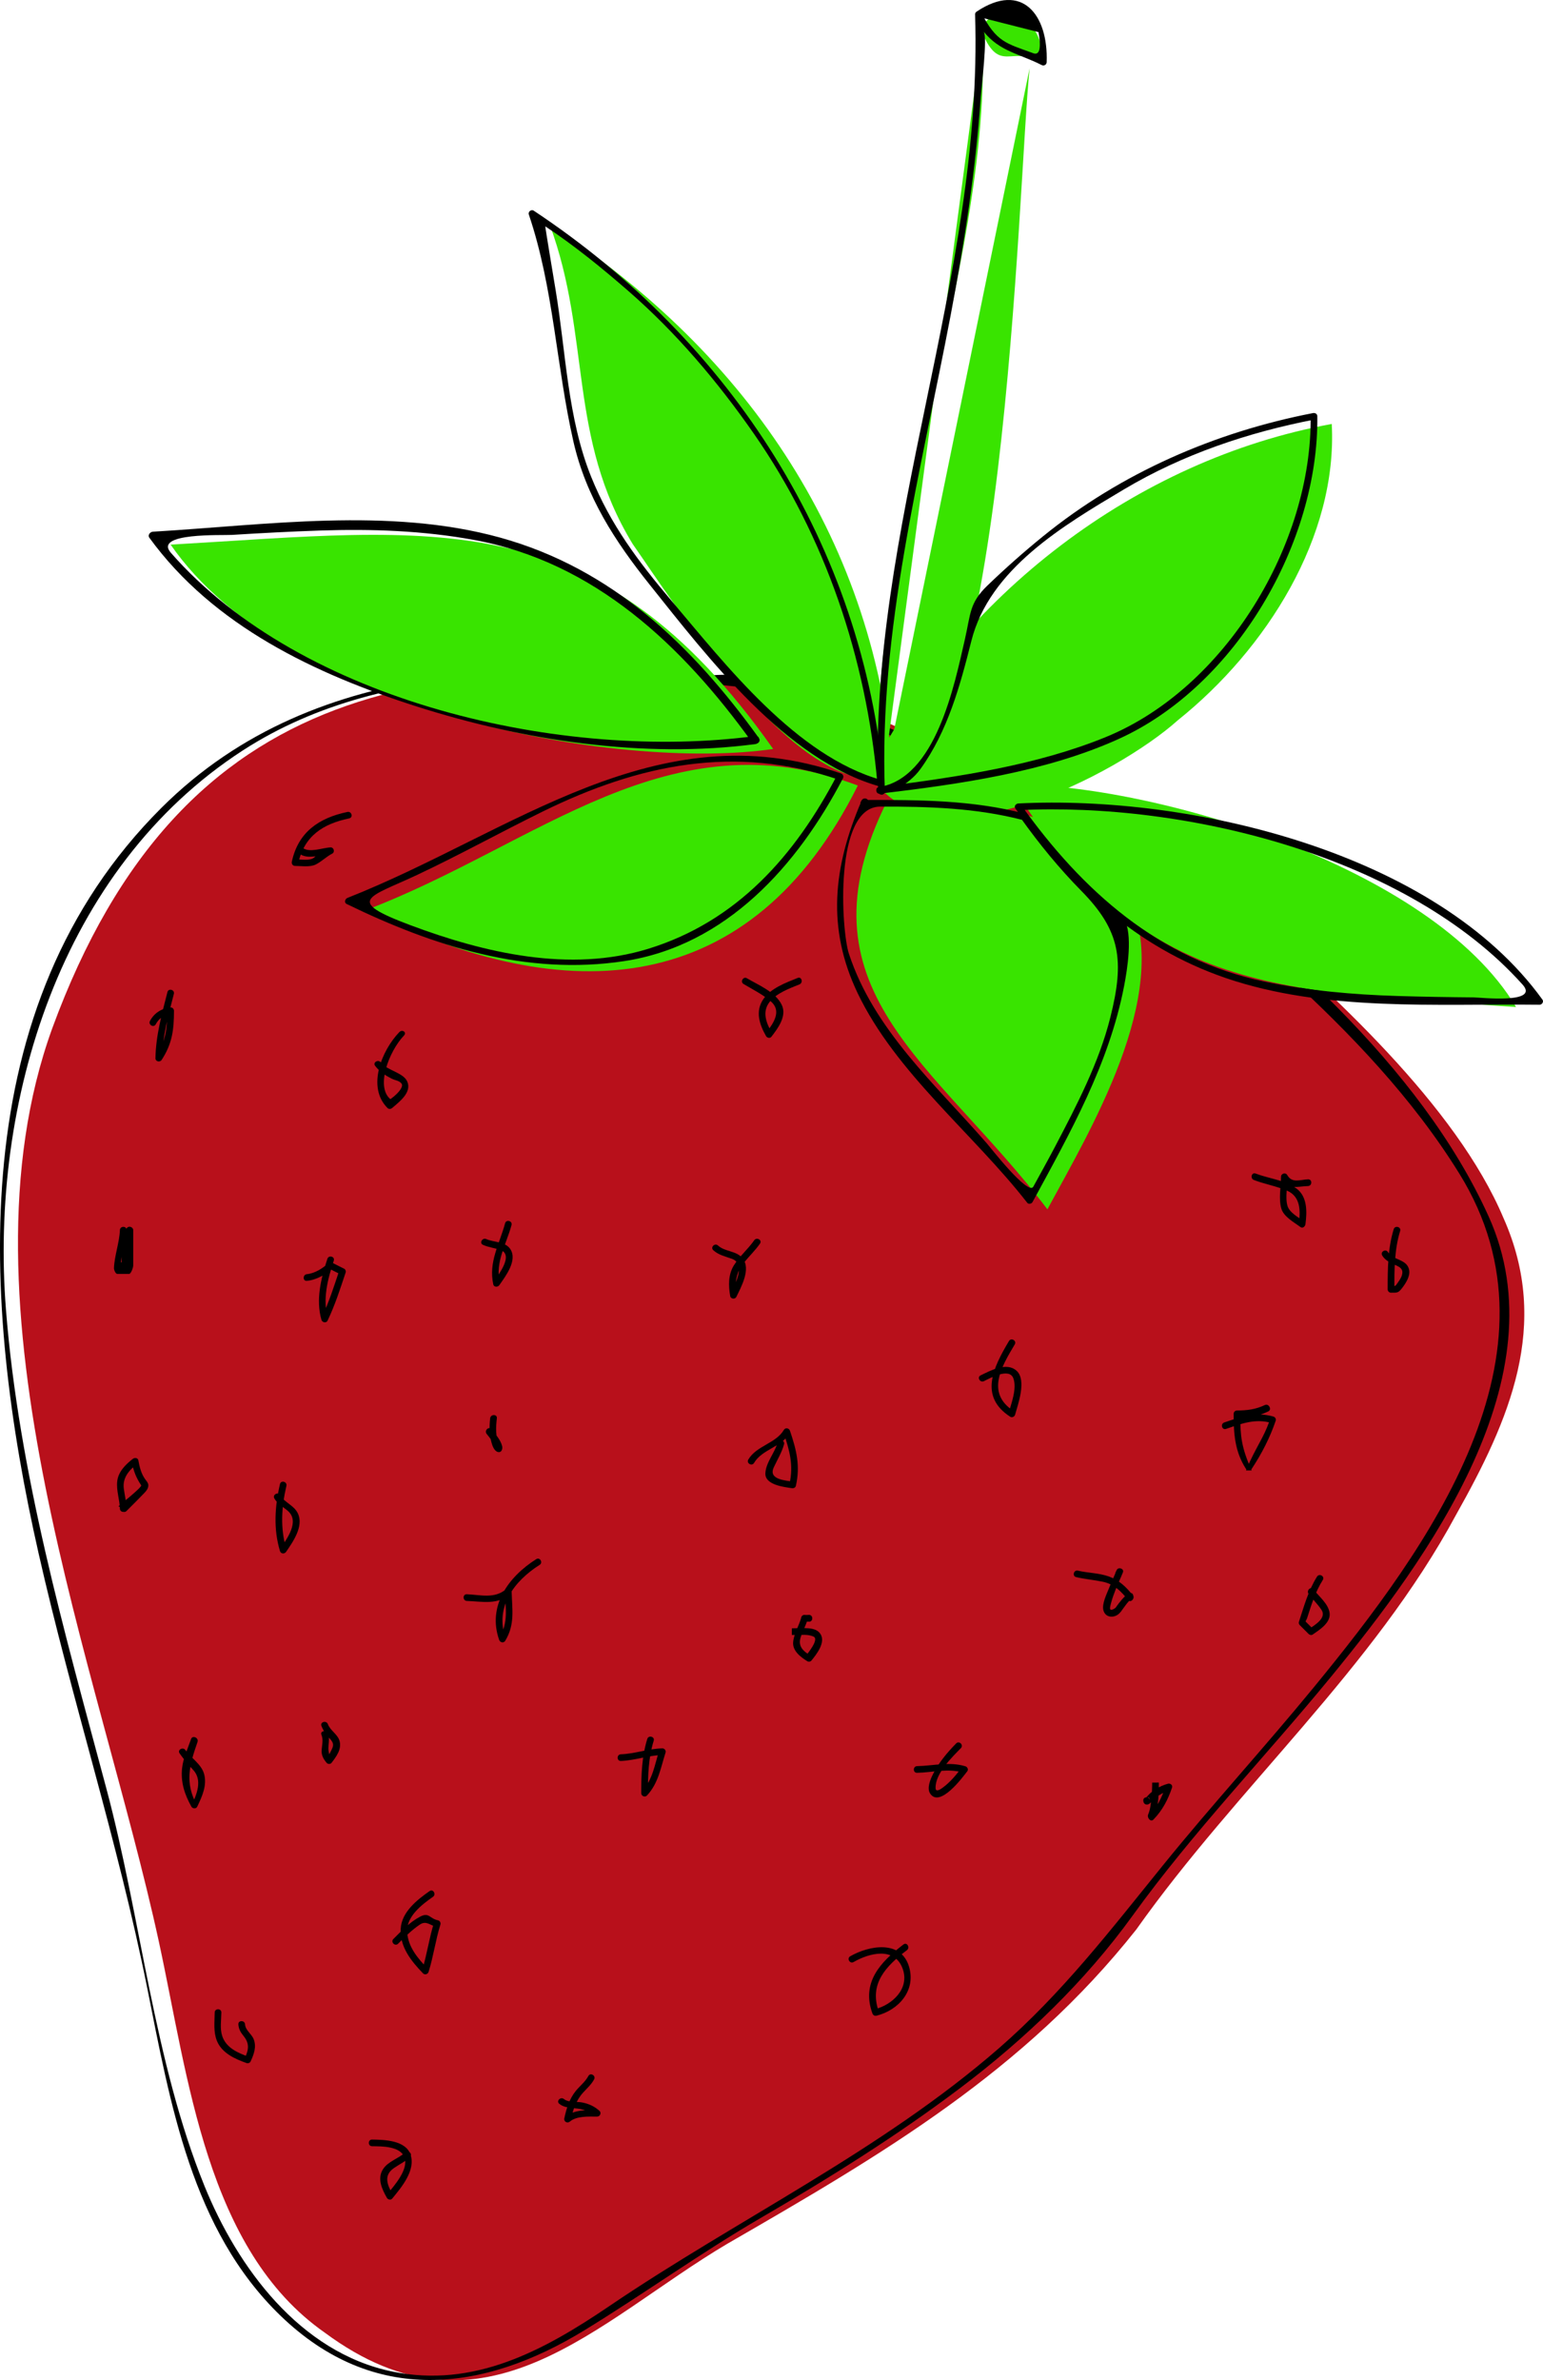<?xml version="1.0" encoding="utf-8" standalone="no"?><!-- Generator: Adobe Illustrator 16.0.0, SVG Export Plug-In . SVG Version: 6.00 Build 0)  --><svg xmlns="http://www.w3.org/2000/svg" xmlns:xlink="http://www.w3.org/1999/xlink" enable-background="new 0 0 133.541 205.891" fill="#000000" height="205.891px" id="Layer_1" version="1.1" viewBox="0 0 133.541 205.891" width="133.541px" x="0px" xml:space="preserve" y="0px">
<g id="change1">
	<g>
		<path d="M66.552,59.231C37.84,56.155,15.793,58.206,4.514,88.969c-8.716,24.096,4.102,55.373,9.229,78.957    c2.563,11.792,4.102,26.661,14.356,33.839c13.843,10.254,23.584-1.025,34.864-7.691c13.331-7.69,25.635-14.868,35.377-27.173    c8.716-12.306,20.508-22.559,27.686-35.89c4.614-8.203,8.203-16.407,4.102-25.636c-4.102-9.741-14.869-19.482-23.072-26.66    c-7.178-6.666-13.331-10.767-22.559-13.331c-6.665-1.538-15.381-7.691-21.534-6.665" fill="#b8101b"/>
	</g>
</g>
<g>
	<path d="M65.014,58.942c-17.726-1.855-37.487-2.591-51.051,10.944C-3.231,87.042-1.581,112.641,3.344,134.381   c2.848,12.574,6.845,24.855,9.383,37.504c2.021,10.069,3.846,20.989,11.562,28.431c8.034,7.748,17.491,6.64,26.306,1.241   c5.141-3.148,10.003-6.658,15.224-9.696c5.961-3.47,11.805-7.114,17.313-11.272c5.597-4.226,10.791-9.206,14.9-14.902   c5.241-7.262,11.505-13.748,17.177-20.666c8.392-10.236,19.881-25.953,13.631-39.792c-5.923-13.114-18.85-24.139-30.164-32.612   c-5.539-4.148-11.59-6.134-18.07-8.226c-6.254-2.02-12.319-6.633-19.18-5.96c-0.367,0.036-0.37,0.613,0,0.577   c5.862-0.575,11.225,2.85,16.472,4.956c6.19,2.484,12.415,3.94,18.152,7.542c5.534,3.474,10.345,8.276,15.147,12.674   c5.67,5.194,11.057,10.799,15.119,17.362c9.603,15.519-2.741,32.369-12.582,44.373c-4.276,5.216-8.838,10.189-13.084,15.432   c-4.538,5.604-8.721,11.055-14.188,15.814c-10.199,8.878-22.607,14.772-33.743,22.323c-5.68,3.852-11.708,7.114-18.776,5.65   c-7.988-1.654-13.381-8.991-16.251-16.064c-4.375-10.781-5.479-23.116-8.48-34.343c-3.647-13.646-7.571-27.276-8.694-41.418   C-0.91,95.341,5.233,75.117,21.024,64.905c12.751-8.247,29.617-6.89,43.99-5.386C65.383,59.558,65.38,58.981,65.014,58.942   L65.014,58.942z"/>
</g>
<g id="change2">
	<g>
		<path d="M76.806,67.191c-7.691,2-18.458-15.003-22.046-20.13c-5.64-9.229-3.589-17.877-7.178-27.619    c17.433,11.28,28.199,27.75,29.737,47.75H76.806z" fill="#39e400"/>
	</g>
	<g>
		<path d="M75.268,66.922c7.69-15.381,23.072-27.173,39.991-30.25c0.513,9.741-5.64,19.482-13.33,25.635    C96.801,66.922,80.395,75.638,75.268,66.922L75.268,66.922z" fill="#39e400"/>
	</g>
	<g>
		<path d="M74.242,67.947c-16.407-6.152-27.686,5.127-42.555,10.767C49.119,87.431,65.014,86.405,74.242,67.947" fill="#39e400"/>
	</g>
	<g>
		<path d="M76.806,69.229c-8.203,16.407,4.102,22.559,13.843,35.376c3.589-6.665,10.767-18.458,7.178-26.66    C94.75,69.742,83.983,69.229,76.806,69.229" fill="#39e400"/>
	</g>
	<g>
		<path d="M66.914,64.784C51.68,43.182,37.618,45.801,14.768,47.11C24.729,61.511,53.438,66.748,66.914,64.784" fill="#39e400"/>
	</g>
	<g>
		<path d="M87.575,67.867c11.195,18.402,23.657,17.848,43.631,19.239C123.913,74.857,99.467,67.76,87.575,67.867" fill="#39e400"/>
	</g>
	<g>
		<path d="M76.293,68.46c-2.174-18.713,9.741-45.118,8.716-65.627l0,0l0,0c1.538,3.589,2.563,1.025,5.127,2.563    c0.512-4.614-5-5.383-5.127-2.563" fill="#39e400"/>
	</g>
	<g>
		<path d="M89.11,5.909c-1.025,9.742-2.051,62.038-12.817,62.551" fill="#39e400"/>
	</g>
</g>
<g>
	<path d="M14.49,85.815c-0.481,1.896-1.003,3.748-1.036,5.717c-0.005,0.299,0.386,0.378,0.538,0.146   c0.912-1.399,1.064-2.599,1.065-4.247c0-0.146-0.132-0.304-0.289-0.289c-0.774,0.076-1.414,0.471-1.788,1.168   c-0.176,0.328,0.322,0.619,0.498,0.291c0.268-0.5,0.706-0.825,1.29-0.882c-0.096-0.096-0.192-0.192-0.289-0.289   c-0.001,1.534-0.135,2.65-0.986,3.956c0.179,0.048,0.358,0.097,0.538,0.146c0.032-1.918,0.547-3.718,1.016-5.563   C15.138,85.608,14.582,85.455,14.49,85.815L14.49,85.815z"/>
	<path d="M10.377,106.4c-0.036,1.048-0.477,2.239-0.513,3.289c-0.005,0.157,0.135,0.502,0.289,0.502c0.342,0,0.684,0,1.026,0   c0.157,0,0.351-0.558,0.351-0.715c0-1.025,0-2.051,0-3.076c0-0.241-0.353-0.396-0.524-0.204c-0.583,0.656-0.599,1.291-0.016,1.946   c0.248,0.278,0.646-0.131,0.4-0.408c-0.338-0.379-0.521-0.751-0.184-1.13c-0.164-0.068,0.323-0.136-0.677-0.204   c0,1.025,0,2.051,0,3.076c0-0.096,0.553-0.285,0.649-0.285c-0.342,0-0.684,0-1.026,0c0.096,0,0.192,0.19,0.289,0.287   c0.036-1.048,0.477-2.027,0.513-3.077C10.967,106.029,10.39,106.029,10.377,106.4L10.377,106.4z"/>
	<path d="M10.53,127.191c0,0,0,2.281,0,3.307c0,0.252,0.238,0.381,0.416,0.204c0.533-0.531,1.05-1.043,1.57-1.588   c0.169-0.176,0.315-0.374,0.322-0.628c0.006-0.219-0.188-0.408-0.302-0.574c-0.325-0.471-0.461-1.038-0.562-1.592   c-0.043-0.237-0.333-0.247-0.485-0.127c-0.623,0.491-1.25,1.102-1.344,1.934c-0.09,0.801,0.211,1.575,0.232,2.372   c0.01,0.371,0.587,0.372,0.577,0c-0.016-0.588-0.162-1.149-0.238-1.73c-0.126-0.966,0.464-1.605,1.178-2.168   c-0.161-0.042-0.321-0.085-0.482-0.127c0.138,0.757,0.381,1.37,0.806,2c0.105,0.156-1.776,1.63-1.969,1.821   c0.164,0.068,0.28,0.136,0.28,0.204C10.53,129.473,10.53,128.191,10.53,127.191L10.53,127.191L10.53,127.191z"/>
	<path d="M16.54,150.417c-0.286,0.823-0.682,1.636-0.779,2.512c-0.136,1.223,0.213,2.291,0.808,3.35c0.1,0.178,0.403,0.198,0.498,0   c0.425-0.89,0.88-1.872,0.586-2.869c-0.242-0.819-1.134-1.364-1.611-2.036c-0.213-0.301-0.714-0.013-0.498,0.291   c0.339,0.478,0.748,0.979,1.15,1.401c0.86,0.903,0.341,2.126-0.125,3.126c0.166,0,0.332,0,0.498,0c-1.115-2-0.66-3.537,0.029-5.519   C17.219,150.32,16.662,150.068,16.54,150.417L16.54,150.417z"/>
	<path d="M24.231,128.371c-0.446,1.912-0.578,3.895,0,5.793c0.076,0.25,0.387,0.272,0.527,0.069c0.588-0.853,1.54-2.201,1.028-3.311   c-0.335-0.727-1.159-0.938-1.541-1.595c-0.187-0.321-0.686-0.031-0.498,0.291c0.279,0.479,0.782,0.733,1.186,1.092   c1.013,0.904-0.104,2.408-0.673,3.231c0.176,0.023,0.352,0.046,0.527,0.069c-0.549-1.803-0.424-3.67,0-5.486   C24.872,128.162,24.316,128.008,24.231,128.371L24.231,128.371z"/>
	<path d="M28.333,108.888c-0.549,1.688-1.016,3.525-0.512,5.28c0.065,0.225,0.415,0.303,0.527,0.069   c0.644-1.34,1.097-2.762,1.567-4.17c0.039-0.116-0.022-0.271-0.133-0.326c-0.342-0.171-0.684-0.342-1.026-0.513   c-0.122-0.061-0.248-0.047-0.35,0.045c-0.497,0.45-1.164,0.875-1.847,0.941c-0.367,0.036-0.37,0.613,0,0.577   c0.85-0.083,1.631-0.546,2.255-1.11c-0.117,0.015-0.233,0.03-0.35,0.045c0.342,0.171,0.684,0.342,1.026,0.513   c-0.044-0.108-0.088-0.217-0.133-0.326c-0.454,1.359-0.887,2.738-1.509,4.032c0.176,0.023,0.352,0.046,0.527,0.069   c-0.476-1.656-0.006-3.384,0.512-4.973C29.004,108.687,28.447,108.536,28.333,108.888L28.333,108.888z"/>
	<path d="M43.714,105.812c-0.496,1.827-1.44,3.333-1.025,5.28c0.057,0.264,0.396,0.258,0.527,0.069   c0.528-0.759,1.602-2.145,0.944-3.124c-0.443-0.659-1.424-0.566-2.073-0.859c-0.336-0.152-0.63,0.345-0.291,0.498   c0.472,0.213,0.988,0.268,1.477,0.428c1.25,0.409-0.155,2.191-0.555,2.766c0.176,0.023,0.352,0.046,0.527,0.069   c-0.387-1.815,0.565-3.278,1.025-4.973C44.368,105.605,43.812,105.453,43.714,105.812L43.714,105.812z"/>
	<path d="M34.56,89.277c-1.52,1.577-2.835,4.75-1.026,6.561c0.117,0.117,0.289,0.103,0.408,0c0.612-0.528,1.711-1.337,1.309-2.277   c-0.341-0.796-1.757-0.958-2.289-1.661c-0.221-0.293-0.723-0.006-0.498,0.291c0.39,0.516,0.876,0.828,1.449,1.118   c0.284,0.144,0.645,0.157,0.84,0.424c0.298,0.41-0.992,1.459-1.219,1.459c0.136,0,0.272,0,0.408,0c-1.57-1-0.264-4.289,1.026-5.625   C35.226,89.298,34.818,89.009,34.56,89.277L34.56,89.277z"/>
	<path d="M65.277,107.281c-0.533,0.764-1.259,1.368-1.755,2.159c-0.507,0.81-0.482,1.771-0.325,2.677   c0.042,0.242,0.422,0.285,0.527,0.069c0.418-0.859,1.295-2.43,0.541-3.352c-0.54-0.661-1.519-0.543-2.125-1.1   c-0.273-0.251-0.683,0.156-0.408,0.408c0.455,0.417,1.041,0.537,1.605,0.741c1.273,0.461,0.261,2.245-0.112,3.011   c0.176,0.023,0.352,0.046,0.527,0.069c-0.187-1.068-0.028-1.942,0.664-2.783c0.448-0.545,0.953-1.028,1.357-1.609   C65.988,107.266,65.488,106.978,65.277,107.281L65.277,107.281z"/>
	<path d="M67.298,124.781c-0.245,0.891-1.006,1.713-1.058,2.644c-0.057,1.024,1.627,1.199,2.285,1.3   c0.149,0.023,0.317-0.036,0.355-0.202c0.397-1.738,0.045-3.119-0.513-4.768c-0.079-0.232-0.395-0.293-0.527-0.069   c-0.7,1.182-2.365,1.359-3.076,2.563c-0.189,0.321,0.309,0.611,0.498,0.291c0.699-1.182,2.364-1.359,3.076-2.563   c-0.176-0.023-0.352-0.046-0.527-0.069c0.521,1.537,0.887,2.827,0.513,4.461c0.119-0.067,0.237-0.134,0.355-0.202   c-0.741-0.114-2.192-0.188-1.715-1.234c0.308-0.673,0.692-1.279,0.891-2C67.954,124.575,67.397,124.423,67.298,124.781   L67.298,124.781z"/>
	<path d="M46.411,134.864c-2.419,1.526-4.244,4.06-3.209,6.99c0.082,0.23,0.393,0.294,0.527,0.069   c0.848-1.421,0.595-2.665,0.552-4.247c-0.007-0.266-0.302-0.362-0.493-0.204c-1.012,0.844-2.208,0.474-3.385,0.429   c-0.372-0.014-0.371,0.563,0,0.577c1.395,0.053,2.638,0.364,3.793-0.598c-0.164-0.068-0.329-0.136-0.493-0.204   c0.04,1.445,0.319,2.628-0.473,3.956c0.176,0.023,0.352,0.046,0.527,0.069c-0.949-2.689,0.733-4.944,2.944-6.339   C47.015,135.164,46.726,134.665,46.411,134.864L46.411,134.864z"/>
	<path d="M56.019,150.417c-0.475,1.533-0.522,3.098-0.523,4.691c0,0.246,0.318,0.39,0.493,0.204c0.99-1.055,1.185-2.384,1.612-3.717   c0.057-0.177-0.096-0.369-0.278-0.365c-1.224,0.029-2.377,0.472-3.589,0.513c-0.371,0.013-0.372,0.59,0,0.577   c1.215-0.042,2.365-0.485,3.589-0.513c-0.093-0.122-0.186-0.244-0.278-0.365c-0.391,1.22-0.554,2.493-1.464,3.462   c0.164,0.068,0.329,0.136,0.493,0.204c0-1.541,0.042-3.053,0.502-4.538C56.686,150.214,56.129,150.063,56.019,150.417   L56.019,150.417z"/>
	<path d="M37.182,163.575c-1.08,0.753-2.417,1.804-2.502,3.247c-0.092,1.567,0.898,2.801,1.931,3.871   c0.155,0.161,0.419,0.075,0.482-0.127c0.421-1.35,0.604-2.753,1.025-4.102c0.044-0.144-0.051-0.324-0.202-0.355   c-0.764-0.16-0.771-0.736-1.572-0.312c-0.887,0.469-1.597,1.225-2.298,1.924c-0.263,0.263,0.145,0.671,0.408,0.408   c0.597-0.596,1.183-1.186,1.886-1.658c0.556-0.375,0.898,0.084,1.422,0.194c-0.067-0.118-0.134-0.236-0.202-0.355   c-0.421,1.35-0.604,2.753-1.025,4.102c0.161-0.042,0.322-0.084,0.482-0.127c-0.862-0.893-1.71-1.883-1.779-3.178   c-0.07-1.34,1.27-2.362,2.233-3.034C37.775,163.862,37.488,163.362,37.182,163.575L37.182,163.575z"/>
	<path d="M50.921,179.573c-0.273,0.51-0.742,0.858-1.1,1.305c-0.544,0.676-0.802,1.516-0.981,2.353   c-0.062,0.292,0.261,0.467,0.482,0.28c0.588-0.496,1.634-0.427,2.36-0.428c0.242,0,0.394-0.319,0.204-0.492   c-0.441-0.399-0.924-0.617-1.506-0.731c-0.467-0.091-1.188,0.021-1.571-0.295c-0.285-0.234-0.695,0.171-0.408,0.408   c0.31,0.255,0.663,0.311,1.053,0.355c0.75,0.087,1.437,0.139,2.023,0.671c0.068-0.164,0.136-0.328,0.204-0.492   c-0.906,0.001-2.037-0.021-2.768,0.596c0.161,0.094,0.321,0.188,0.482,0.28c0.188-0.877,0.46-1.702,1.07-2.377   c0.338-0.374,0.71-0.69,0.952-1.142C51.595,179.536,51.097,179.245,50.921,179.573L50.921,179.573z"/>
	<path d="M82.754,150.802c-0.792,0.809-1.53,1.686-2.031,2.708c-0.204,0.417-0.519,1.161-0.23,1.616   c0.832,1.311,2.85-1.43,3.227-1.923c0.117-0.153-0.011-0.376-0.172-0.424c-1.414-0.419-2.745-0.041-4.179-0.01   c-0.372,0.008-0.372,0.585,0,0.577c1.376-0.029,2.667-0.414,4.025-0.01c-0.058-0.142-0.115-0.283-0.172-0.424   c-0.47,0.615-0.975,1.233-1.602,1.696c-0.188,0.139-0.637,0.469-0.649,0.06c-0.037-1.255,1.408-2.658,2.191-3.457   C83.422,150.944,83.015,150.537,82.754,150.802L82.754,150.802z"/>
	<path d="M97.05,136.283c0.034-0.068,0.066-0.14,0.104-0.206c-0.176-0.074-0.351-0.148-0.527-0.222   c-0.17,0.425-0.445,1.013-0.636,1.498c-0.195,0.496-0.647,1.383-0.495,1.938c0.179,0.651,0.881,0.665,1.289,0.341   c0.186-0.148,0.292-0.317,0.424-0.505c0.099-0.141,0.202-0.279,0.308-0.414c0.06-0.076,0.123-0.149,0.188-0.221   c0.159-0.105,0.106-0.181-0.158-0.226c0.161-0.094,0.322-0.187,0.482-0.281c-0.568-0.729-1.188-1.31-2.067-1.624   c-0.845-0.302-1.802-0.296-2.674-0.501c-0.362-0.085-0.515,0.471-0.153,0.557c0.768,0.18,1.551,0.243,2.322,0.404   c0.944,0.198,1.591,0.835,2.165,1.573c0.2,0.256,0.521-0.034,0.482-0.281c-0.164-1.037-1.396,0.725-1.541,0.939   c-0.039,0.057-0.51,0.377-0.494,0.045c0.008-0.172,0.067-0.351,0.111-0.517c0.096-0.365,0.233-0.722,0.368-1.074   c0.194-0.507,0.435-0.994,0.636-1.498c0.124-0.311-0.367-0.497-0.527-0.222c-0.039,0.066-0.07,0.138-0.104,0.206   C96.386,136.324,96.884,136.616,97.05,136.283L97.05,136.283z"/>
	<path d="M109.474,121.533c-0.807,0.38-1.536,0.471-2.418,0.473c-0.157,0-0.289,0.131-0.289,0.289   c0.001,1.75,0.101,3.253,1.065,4.76c0.12,0.188,0.377,0.184,0.498,0c0.87-1.321,1.568-2.673,2.08-4.17   c0.051-0.15-0.058-0.313-0.202-0.355c-1.531-0.439-2.796,0.016-4.255,0.512c-0.35,0.12-0.2,0.677,0.153,0.557   c1.341-0.457,2.522-0.922,3.949-0.512c-0.067-0.119-0.134-0.023-0.202-0.141c-0.496,1.453-1.18,2.247-2.021,4.247   c0.166,0,0.332,0,0.498,0c-0.91-2-0.985-3.038-0.986-4.683c-0.096,0.096-0.192,0.085-0.289,0.182   c0.992-0.002,1.806-0.18,2.709-0.606C110.101,121.926,109.808,121.375,109.474,121.533L109.474,121.533z"/>
	<path d="M87.323,115.997c-1.356,2.276-2.609,4.79,0.104,6.547c0.158,0.102,0.375,0.001,0.424-0.172   c0.247-0.889,1.016-2.978,0.141-3.792c-0.861-0.802-2.268-0.027-3.127,0.39c-0.334,0.162-0.042,0.66,0.291,0.498   c0.534-0.259,2.204-1.207,2.55-0.234c0.314,0.881-0.175,2.138-0.411,2.985c0.142-0.058,0.283-0.115,0.424-0.172   c-2.409-1.561-1.048-3.824,0.104-5.758C88.012,115.967,87.513,115.677,87.323,115.997L87.323,115.997z"/>
	<path d="M113.208,102.01c-0.681,0.026-1.38,0.37-1.802-0.37c-0.143-0.251-0.536-0.139-0.538,0.146   c-0.004,0.866-0.219,1.899,0.024,2.748c0.205,0.716,1.109,1.193,1.657,1.604c0.197,0.147,0.41-0.061,0.434-0.249   c0.136-1.068,0.18-2.393-0.798-3.099c-1.003-0.724-2.38-0.843-3.515-1.281c-0.348-0.134-0.497,0.424-0.153,0.557   c0.936,0.361,1.944,0.527,2.865,0.922c1.206,0.517,1.168,1.776,1.024,2.902c0.145-0.083,0.29-0.166,0.434-0.249   c-0.46-0.345-1.246-0.746-1.417-1.346c-0.211-0.74,0.018-1.751,0.022-2.507c-0.179,0.048-0.358,0.097-0.538,0.146   c0.583,1.024,1.287,0.695,2.3,0.656C113.579,102.573,113.58,101.996,113.208,102.01L113.208,102.01z"/>
	<path d="M120.62,106.324c-0.516,1.683-0.522,3.459-0.523,5.204c0,0.157,0.131,0.289,0.289,0.289c0.55,0,0.63,0.029,0.971-0.416   c0.306-0.398,0.696-1.002,0.601-1.538c-0.174-0.976-1.396-0.828-1.835-1.557c-0.192-0.318-0.691-0.028-0.498,0.291   c0.294,0.489,0.809,0.667,1.3,0.903c0.375,0.18,0.529,0.389,0.403,0.814c-0.085,0.284-0.302,0.557-0.469,0.796   c-0.127,0.182-0.227,0.129-0.473,0.129c0.096,0.096,0.192,0.192,0.289,0.289c0-1.695,0-3.416,0.502-5.051   C121.286,106.121,120.729,105.969,120.62,106.324L120.62,106.324z"/>
	<path d="M69.038,84.589c-1.033,0.419-2.342,0.888-2.992,1.863c-0.693,1.041-0.319,2.169,0.256,3.175   c0.084,0.146,0.337,0.208,0.453,0.059c0.563-0.728,1.377-1.802,0.897-2.777c-0.548-1.115-2.002-1.692-3.007-2.29   c-0.32-0.191-0.61,0.308-0.291,0.498c0.796,0.474,1.656,0.898,2.362,1.505c0.952,0.819,0.241,1.868-0.369,2.656   c0.151,0.02,0.302,0.039,0.453,0.059c-0.485-0.848-0.868-1.817-0.192-2.673c0.604-0.764,1.716-1.166,2.583-1.517   C69.531,85.007,69.383,84.449,69.038,84.589L69.038,84.589z"/>
	<path d="M30.072,70.232c-2.473,0.519-4.257,1.738-4.816,4.304c-0.04,0.182,0.083,0.365,0.278,0.365   c0.526,0,1.297,0.128,1.795-0.124c0.5-0.252,0.915-0.676,1.426-0.941c0.253-0.131,0.138-0.55-0.146-0.538   c-0.717,0.033-1.801,0.496-2.418,0.04c-0.3-0.221-0.587,0.28-0.291,0.498c0.759,0.561,1.864,0.078,2.709,0.04   c-0.048-0.179-0.097-0.358-0.146-0.538c-0.459,0.237-0.895,0.491-1.278,0.839c-0.349,0.316-1.236,0.146-1.653,0.146   c0.093,0.122,0.186,0.244,0.278,0.365c0.517-2.377,2.134-3.422,4.413-3.9C30.589,70.712,30.435,70.157,30.072,70.232L30.072,70.232   z"/>
	<path d="M35.072,186.179c-0.57,0.532-1.471,0.768-1.912,1.435c-0.541,0.818-0.106,1.742,0.329,2.505   c0.085,0.15,0.334,0.203,0.453,0.059c0.792-0.968,2.047-2.434,1.591-3.801c-0.417-1.25-2.283-1.295-3.333-1.307   c-0.372-0.005-0.372,0.572,0,0.576c0.855,0.01,2.476-0.021,2.817,1.003c0.342,1.028-0.915,2.426-1.483,3.12   c0.151,0.02,0.302,0.039,0.453,0.059c-0.481-0.845-0.807-1.667,0.108-2.295c0.466-0.319,0.968-0.556,1.385-0.945   C35.752,186.332,35.343,185.926,35.072,186.179L35.072,186.179z"/>
	<path d="M78.198,168.189c-2.024,1.538-3.66,3.3-2.696,5.965c0.055,0.151,0.193,0.242,0.355,0.202   c1.909-0.477,3.409-2.155,2.829-4.2c-0.678-2.391-3.47-1.877-5.102-0.941c-0.323,0.185-0.032,0.684,0.291,0.498   c1.378-0.791,3.568-1.344,4.255,0.597c0.606,1.714-0.912,3.112-2.426,3.49c0.118,0.067,0.236,0.135,0.355,0.202   c-0.871-2.409,0.625-3.943,2.431-5.314C78.781,168.466,78.495,167.964,78.198,168.189L78.198,168.189z"/>
	<path d="M18.581,174.078c-0.008,0.826-0.125,1.663,0.191,2.451c0.427,1.064,1.574,1.574,2.584,1.929   c0.113,0.039,0.274-0.022,0.326-0.133c0.287-0.613,0.536-1.275,0.272-1.94c-0.183-0.461-0.713-0.766-0.746-1.281   c-0.023-0.369-0.6-0.372-0.577,0c0.025,0.404,0.193,0.693,0.445,1.002c0.527,0.645,0.458,1.178,0.107,1.929   c0.108-0.044,0.217-0.089,0.326-0.133c-0.934-0.328-1.945-0.777-2.277-1.79c-0.21-0.64-0.081-1.374-0.074-2.033   C19.162,173.706,18.585,173.706,18.581,174.078L18.581,174.078z"/>
	<path d="M99.717,154.191c0,0,0.009,1.978-0.345,2.748c-0.13,0.284,0.21,0.699,0.453,0.451c0.787-0.808,1.252-1.709,1.612-2.769   c0.072-0.212-0.152-0.386-0.355-0.33c-0.52,0.144-0.976,0.382-1.401,0.713c-0.147,0.115-0.279,0.256-0.406,0.394   c-0.042,0.045-0.082,0.095-0.122,0.14c-0.212,0.236,0.343-0.415,0.371,0.208c-0.017-0.371-0.593-0.372-0.577,0   c0.017,0.375,0.374,0.458,0.614,0.201c0.486-0.519,0.973-0.882,1.674-1.075c-0.118-0.119-0.236-0.237-0.355-0.355   c-0.328,0.967-0.745,1.827-1.464,2.564c0.151,0.117,0.302,0.032,0.453,0.148c0.4-0.871,0.423-2.039,0.424-3.039   C100.294,154.191,99.717,154.191,99.717,154.191L99.717,154.191z"/>
	<path d="M113.984,136.376c-0.759,1.207-1.129,2.571-1.568,3.914c-0.031,0.097,0.004,0.21,0.074,0.281   c0.256,0.256,0.513,0.513,0.769,0.769c0.087,0.086,0.244,0.118,0.35,0.045c0.586-0.405,1.579-1.017,1.464-1.867   c-0.108-0.797-0.941-1.445-1.405-2.046c-0.228-0.294-0.632,0.118-0.408,0.408c0.355,0.459,0.775,0.875,1.102,1.355   c0.486,0.714-0.559,1.317-1.043,1.652c0.116,0.015,0.233,0.03,0.35,0.045c-0.149-0.149-0.299-0.299-0.449-0.448   c-0.355-0.356-0.211-0.143-0.081-0.556c0.358-1.129,0.708-2.25,1.344-3.261C114.681,136.351,114.182,136.062,113.984,136.376   L113.984,136.376z"/>
	<path d="M70.012,139.694c-0.128,0-0.256,0-0.385,0c-0.372,0-0.372,0.577,0,0.577c0.128,0,0.256,0,0.385,0   C70.384,140.271,70.384,139.694,70.012,139.694L70.012,139.694z"/>
	<g>
		<g>
			<path d="M70.012,140.271c0.372,0,0.372-0.577,0-0.577S69.64,140.271,70.012,140.271L70.012,140.271z"/>
		</g>
	</g>
	<path d="M69.349,139.906c-0.195,0.719-0.631,1.377-0.704,2.126c-0.074,0.769,0.654,1.304,1.221,1.661   c0.101,0.063,0.271,0.052,0.35-0.045c0.424-0.52,1.297-1.596,0.771-2.342c-0.436-0.617-1.457-0.458-2.457-0.458   c0,0,0,0.577,0,0.577c1,0,1.369-0.079,1.874,0.137c0.534,0.227-0.539,1.508-0.678,1.678c0.117-0.015,0.274-0.03,0.391-0.045   c-0.624-0.393-1.064-0.793-0.824-1.56c0.168-0.538,0.454-1.028,0.603-1.575C69.993,139.7,69.447,139.547,69.349,139.906   L69.349,139.906z"/>
	<path d="M42.422,122.678c-0.079,0.695-0.077,1.4,0.109,2.078c0.076,0.276,0.224,0.731,0.535,0.832   c0.332,0.107,0.454-0.249,0.392-0.502c-0.133-0.542-0.584-1.04-0.927-1.458c-0.236-0.288-0.642,0.123-0.408,0.408   c0.259,0.315,0.505,0.641,0.697,1.003c0.04,0.076,0.071,0.154,0.092,0.238c-0.042-0.173,0.521-0.075,0.378-0.218   c-0.012-0.012-0.042-0.065-0.051-0.079c-0.389-0.651-0.32-1.586-0.238-2.302C43.041,122.309,42.463,122.313,42.422,122.678   L42.422,122.678z"/>
	<path d="M27.82,150.057c0.186,0.467,0.031,0.925,0.016,1.407c-0.012,0.405,0.189,0.735,0.442,1.028   c0.094,0.108,0.316,0.118,0.408,0c0.417-0.539,0.908-1.192,0.698-1.912c-0.169-0.579-0.797-0.882-1.008-1.445   c-0.13-0.345-0.688-0.195-0.557,0.153c0.159,0.422,0.426,0.787,0.73,1.111c0.56,0.598,0.167,0.793-0.272,1.793   c0.136,0,0.272,0,0.408,0c-0.543-1-0.021-1.508-0.31-2.234C28.24,149.616,27.682,149.711,27.82,150.057L27.82,150.057z"/>
	<path d="M76.298,67.474c-7.378-2.066-13.455-9.923-18.205-15.535c-2.849-3.366-5.271-6.574-6.934-10.705   c-2.042-5.07-2.183-10.773-3.067-16.114c-0.097-0.586-0.929-5.562-0.898-5.542c2.541,1.684,4.911,3.611,7.208,5.611   c4.135,3.602,7.704,7.819,10.832,12.31c6.214,8.92,9.739,19.472,10.7,30.253c0.033,0.367,0.61,0.371,0.577,0   c-1.833-20.542-13.249-38.218-30.321-49.53c-0.208-0.137-0.503,0.09-0.424,0.326c2.16,6.391,2.37,13.101,3.859,19.637   c1.091,4.794,3.607,8.643,6.617,12.407c5.011,6.266,11.784,15.165,19.904,17.438C76.503,68.13,76.655,67.574,76.298,67.474   L76.298,67.474z"/>
	<path d="M72.781,66.9c-16.005-5.5-28.497,5.161-42.708,10.767c-0.208,0.083-0.317,0.406-0.069,0.527   c7.516,3.658,15.59,6.225,24.012,4.942c8.845-1.347,15.003-8.273,18.938-15.813c0.172-0.329-0.326-0.621-0.498-0.291   C68.819,74,63.787,79.706,56.094,82.073c-6.763,2.081-14.138,0.363-20.559-2.04c-5.792-2.167-3.613-2.394,0.536-4.341   c3.683-1.729,7.248-3.705,10.901-5.497c8.345-4.093,16.663-5.829,25.655-2.739C72.98,67.578,73.13,67.02,72.781,66.9L72.781,66.9z"/>
	<path d="M65.677,63.839C59.908,55.837,52.981,49.178,43.281,46.5c-9.632-2.658-20.253-1.084-30.052-0.508   c-0.238,0.014-0.468,0.294-0.301,0.524C18.474,54.14,27.28,58.3,36.042,61.102c9.224,2.95,19.676,4.535,29.334,3.261   c0.439-0.058,0.444-0.755,0-0.696c-16.616,2.19-39.225-2.863-50.589-15.854c-1.536-1.756,4.436-1.492,5.309-1.546   c2.525-0.157,5.05-0.291,7.579-0.376c4.474-0.151,8.942,0.004,13.353,0.812c10.437,1.91,18.048,9.165,24.048,17.489   C65.335,64.551,65.94,64.204,65.677,63.839L65.677,63.839z"/>
	<path d="M76.582,68.46c-0.54-13.912,3.133-27.686,5.705-41.255c1.175-6.201,2.147-12.436,2.59-18.735   c0.071-1.014,0.602-5.306,0.253-5.74c1.39,1.729,3.082,1.907,5.021,2.896c0.197,0.101,0.426-0.023,0.434-0.249   c0.144-4.095-2.119-6.996-6.052-4.38c-0.308,0.205-0.02,0.705,0.291,0.498c1.686,0.428,3.372,0.856,5.059,1.284   c0.254,1.481,0.072,2.079-0.545,1.792c-2.235-0.817-3.108-0.928-4.41-3.47c-0.131-0.256-0.546-0.136-0.538,0.146   c0.733,22.761-9.268,44.465-8.385,67.213C76.019,68.831,76.596,68.832,76.582,68.46L76.582,68.46z"/>
	<path d="M113.642,35.73c-8.497,1.644-16.615,5.172-23.363,10.653c-1.676,1.361-3.274,2.776-4.829,4.274   c-1.56,1.503-1.437,2.434-1.94,4.632c-0.913,3.988-2.518,12.042-7.467,12.797c-0.32,0.049-0.246,0.605,0.077,0.567   c6.871-0.815,14.362-1.865,20.703-4.737c10.125-4.585,17.314-17.002,17.186-27.909c-0.004-0.372-0.582-0.372-0.577,0   c0.13,10.999-7.333,23.507-17.743,27.754c-5.959,2.431-12.68,3.423-19.032,4.248c-1.107,0.144,0.434,0.59,1.011,0.233   c0.773-0.477,1.457-0.98,2.001-1.735c2.358-3.271,3.427-7.204,4.398-11.066c1.568-6.236,7.963-9.989,13.214-13.114   c5.083-3.025,10.733-4.924,16.516-6.043C114.16,36.216,114.005,35.66,113.642,35.73z"/>
	<path d="M74.755,69.774c0.01,0,0.02,0,0.03,0c0.093,0,0.209-0.053,0.249-0.143c0.032-0.072,0.069-0.144,0.091-0.22   c0.099-0.338-0.341-0.465-0.527-0.222c-0.036,0.047-0.063,0.1-0.091,0.151c-0.18,0.326,0.318,0.616,0.498,0.291   c0.028-0.051,0.056-0.104,0.091-0.151c-0.175-0.074-0.351-0.148-0.527-0.222c-0.011,0.027-0.022,0.055-0.033,0.082   c0.083-0.048,0.166-0.095,0.249-0.143c-0.01,0-0.02,0-0.03,0C74.383,69.197,74.383,69.774,74.755,69.774z"/>
	<path d="M88.697,70.379c-4.578-1.184-9.209-1.195-13.913-1.182c-0.092,0-0.21,0.053-0.249,0.143   c-2.418,5.654-3.007,10.935-0.305,16.576c3.31,6.908,10.026,12.154,14.675,18.125c0.114,0.146,0.372,0.091,0.453-0.059   c3.259-5.998,6.635-11.948,7.935-18.724c0.261-1.359,0.776-4.451-0.014-5.799c-0.413-0.705-2.479-2.059-3.293-2.816   c-1.949-1.811-3.576-3.98-5.117-6.13c-0.214-0.299-0.715-0.012-0.498,0.291c1.592,2.222,3.286,4.298,5.207,6.247   c3.424,3.473,3.749,6.051,2.516,10.961c-0.979,3.899-2.893,7.566-4.749,11.107c-0.622,1.186-1.274,2.355-1.917,3.529   c-0.443,0.809-3.72-3.401-4.007-3.731c-4.444-5.108-9.796-9.827-11.957-16.439c-0.656-2.007-1.305-12.697,2.715-12.708   c4.189-0.011,8.28,0.109,12.364,1.166C88.904,71.028,89.057,70.472,88.697,70.379z"/>
	<path d="M87.882,69.936c4.732,6.647,10.388,11.992,18.21,14.665c8.562,2.925,18.259,2.203,27.153,2.307   c0.205,0.002,0.382-0.255,0.251-0.437c-9.21-12.76-30.439-17.726-45.363-16.972c-0.373,0.019-0.375,0.6,0,0.581   c14.46-0.731,33.693,3.983,43.643,15.089c1.516,1.692-3.703,1.108-4.238,1.104c-2.194-0.018-4.387-0.054-6.58-0.12   c-3.882-0.117-7.742-0.463-11.547-1.256c-9.093-1.895-15.774-7.875-21.027-15.254C88.168,69.341,87.664,69.63,87.882,69.936   L87.882,69.936z"/>
</g>
</svg>